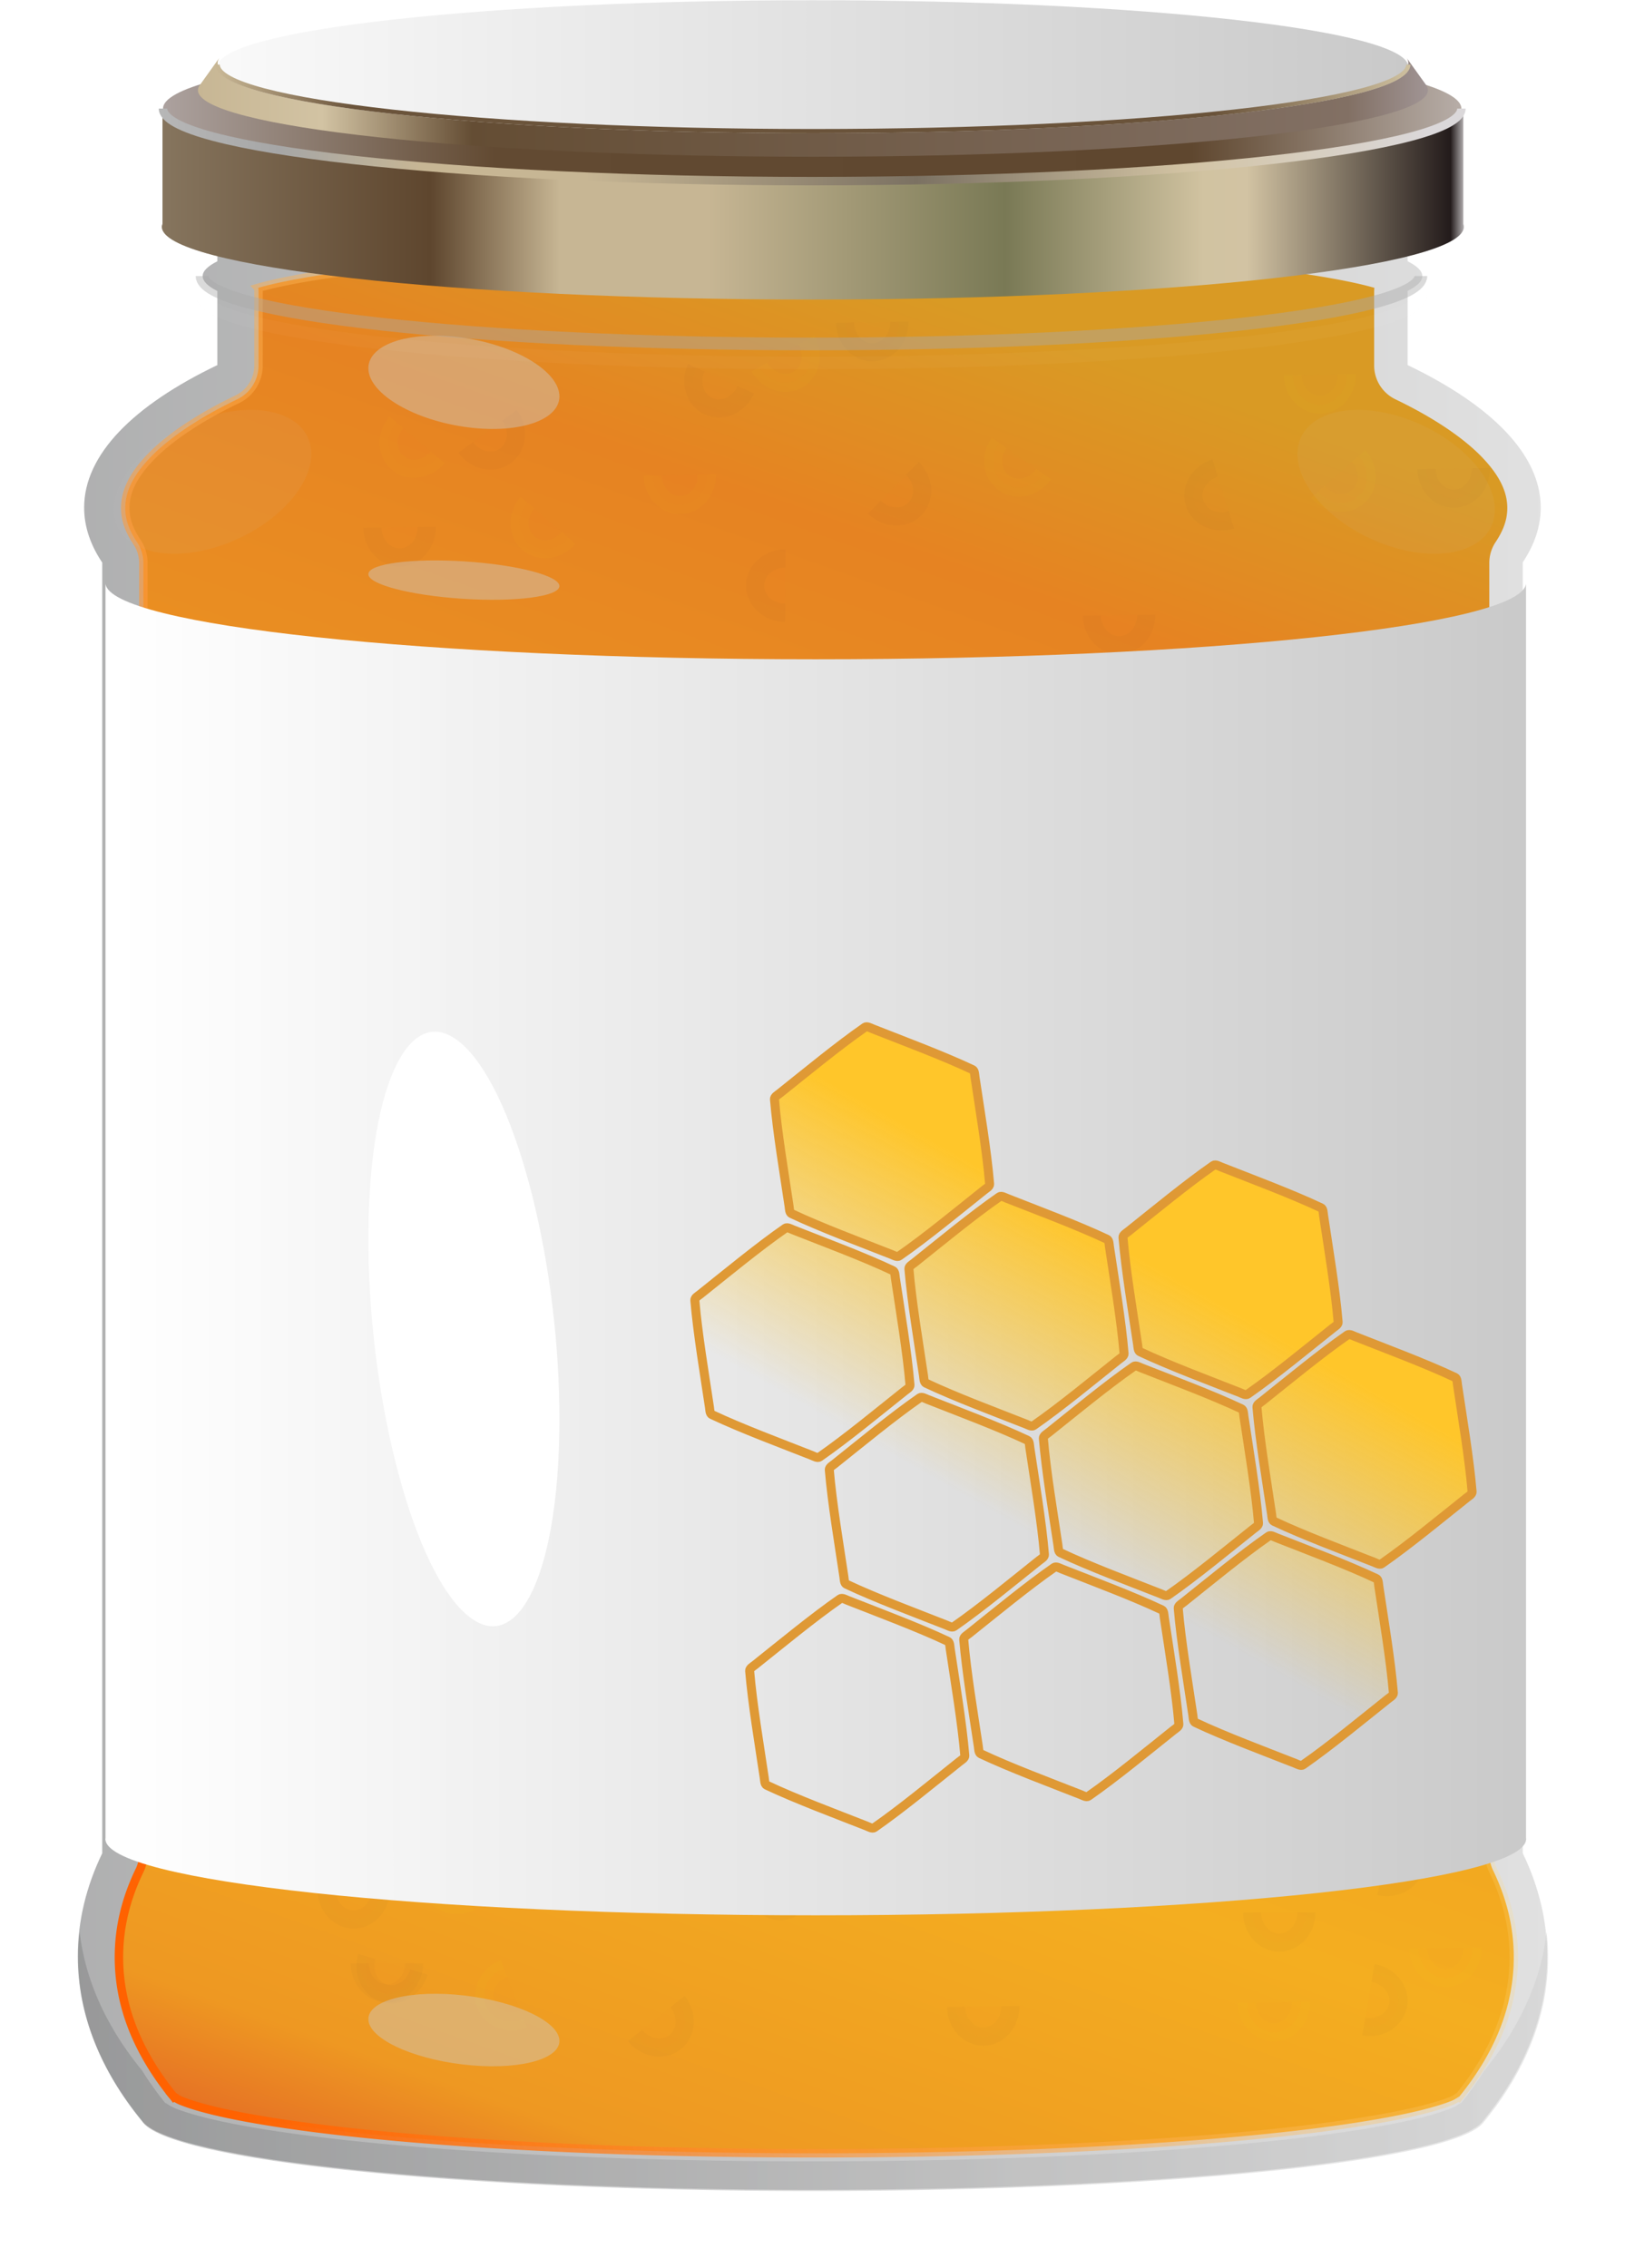 <svg xmlns="http://www.w3.org/2000/svg" xmlns:xlink="http://www.w3.org/1999/xlink" viewBox="0 0 178.22 248.62"><defs><filter id="x" width="4.241" y="-1.748" x="-1.62" height="4.495" color-interpolation-filters="sRGB"><feGaussianBlur stdDeviation="5.548"/></filter><filter id="C" width="3.959" y="-2.629" x="-1.48" height="6.257" color-interpolation-filters="sRGB"><feGaussianBlur stdDeviation="5.548"/></filter><filter id="g" width="4.341" y="-1.684" x="-1.671" height="4.368" color-interpolation-filters="sRGB"><feGaussianBlur stdDeviation="5.548"/></filter><filter id="h" width="3.959" y="-2.663" x="-1.48" height="6.326" color-interpolation-filters="sRGB"><feGaussianBlur stdDeviation="5.548"/></filter><filter id="i" width="6.299" y="-1.48" x="-2.65" height="3.959" color-interpolation-filters="sRGB"><feGaussianBlur stdDeviation="5.548"/></filter><filter id="j" width="4.203" y="-1.779" x="-1.601" height="4.558" color-interpolation-filters="sRGB"><feGaussianBlur stdDeviation="5.548"/></filter><filter id="k" width="4.364" y="-1.672" x="-1.682" height="4.345" color-interpolation-filters="sRGB"><feGaussianBlur stdDeviation="5.548"/></filter><filter id="l" width="5.227" y="-1.506" x="-2.113" height="4.011" color-interpolation-filters="sRGB"><feGaussianBlur stdDeviation="5.548"/></filter><filter id="m" width="3.959" y="-2.663" x="-1.48" height="6.326" color-interpolation-filters="sRGB"><feGaussianBlur stdDeviation="5.548"/></filter><filter id="n" width="3.959" y="-2.629" x="-1.48" height="6.257" color-interpolation-filters="sRGB"><feGaussianBlur stdDeviation="5.548"/></filter><filter id="o" width="3.959" y="-2.629" x="-1.48" height="6.257" color-interpolation-filters="sRGB"><feGaussianBlur stdDeviation="5.548"/></filter><filter id="p" width="3.959" y="-2.629" x="-1.48" height="6.257" color-interpolation-filters="sRGB"><feGaussianBlur stdDeviation="5.548"/></filter><filter id="q" width="5.632" y="-1.488" x="-2.316" height="3.975" color-interpolation-filters="sRGB"><feGaussianBlur stdDeviation="5.548"/></filter><filter id="r" width="5.436" y="-1.494" x="-2.218" height="3.989" color-interpolation-filters="sRGB"><feGaussianBlur stdDeviation="5.548"/></filter><filter id="s" width="3.959" y="-2.629" x="-1.48" height="6.257" color-interpolation-filters="sRGB"><feGaussianBlur stdDeviation="5.548"/></filter><filter id="t" width="3.959" y="-2.629" x="-1.48" height="6.257" color-interpolation-filters="sRGB"><feGaussianBlur stdDeviation="5.548"/></filter><filter id="u" width="3.959" y="-2.629" x="-1.48" height="6.257" color-interpolation-filters="sRGB"><feGaussianBlur stdDeviation="5.548"/></filter><filter id="v" width="3.959" y="-2.629" x="-1.48" height="6.257" color-interpolation-filters="sRGB"><feGaussianBlur stdDeviation="5.548"/></filter><filter id="w" width="4.06" y="-1.975" x="-1.53" height="4.951" color-interpolation-filters="sRGB"><feGaussianBlur stdDeviation="5.548"/></filter><filter id="d" color-interpolation-filters="sRGB"><feGaussianBlur stdDeviation="1.626"/></filter><filter id="y" width="3.959" y="-2.663" x="-1.48" height="6.326" color-interpolation-filters="sRGB"><feGaussianBlur stdDeviation="5.548"/></filter><filter id="z" width="4.007" y="-2.131" x="-1.503" height="5.263" color-interpolation-filters="sRGB"><feGaussianBlur stdDeviation="5.548"/></filter><filter id="A" width="3.959" y="-2.629" x="-1.48" height="6.257" color-interpolation-filters="sRGB"><feGaussianBlur stdDeviation="5.548"/></filter><filter id="B" width="5.048" y="-1.52" x="-2.024" height="4.04" color-interpolation-filters="sRGB"><feGaussianBlur stdDeviation="5.548"/></filter><filter id="D" width="3.959" y="-2.629" x="-1.48" height="6.257" color-interpolation-filters="sRGB"><feGaussianBlur stdDeviation="5.548"/></filter><filter id="E" width="4.92" y="-1.534" x="-1.96" height="4.067" color-interpolation-filters="sRGB"><feGaussianBlur stdDeviation="5.548"/></filter><filter id="F" width="3.959" y="-2.629" x="-1.48" height="6.257" color-interpolation-filters="sRGB"><feGaussianBlur stdDeviation="5.548"/></filter><filter id="G" width="4.189" y="-1.791" x="-1.595" height="4.582" color-interpolation-filters="sRGB"><feGaussianBlur stdDeviation="5.548"/></filter><filter id="H" width="3.959" y="-2.629" x="-1.48" height="6.257" color-interpolation-filters="sRGB"><feGaussianBlur stdDeviation="5.548"/></filter><filter id="I" width="4.121" y="-1.87" x="-1.56" height="4.741" color-interpolation-filters="sRGB"><feGaussianBlur stdDeviation="5.548"/></filter><filter id="J" width="4.268" y="-1.728" x="-1.634" height="4.455" color-interpolation-filters="sRGB"><feGaussianBlur stdDeviation="5.548"/></filter><filter id="K" width="4.275" y="-1.723" x="-1.638" height="4.446" color-interpolation-filters="sRGB"><feGaussianBlur stdDeviation="5.548"/></filter><filter id="L" width="4.29" y="-1.714" x="-1.645" height="4.428" color-interpolation-filters="sRGB"><feGaussianBlur stdDeviation="5.548"/></filter><filter id="O" color-interpolation-filters="sRGB"><feGaussianBlur stdDeviation=".652"/></filter><filter id="S" color-interpolation-filters="sRGB"><feGaussianBlur stdDeviation=".31"/></filter><filter id="U" width="1.181" y="-.439" x="-.09" height="1.879" color-interpolation-filters="sRGB"><feGaussianBlur stdDeviation="1.702"/></filter><filter id="X" width="1.291" y="-.505" x="-.146" height="2.011" color-interpolation-filters="sRGB"><feGaussianBlur stdDeviation="2.736"/></filter><filter id="Y" width="1.106" y="-.3" x="-.053" height="1.601" color-interpolation-filters="sRGB"><feGaussianBlur stdDeviation="7.662"/></filter><filter id="aa" width="1.037" y="-.331" x="-.018" height="1.662" color-interpolation-filters="sRGB"><feGaussianBlur stdDeviation="2.169"/></filter><linearGradient id="e" y2="408" gradientUnits="userSpaceOnUse" x2="517.86" y1="569.22" x1="181.2"><stop offset="0" stop-color="#ff6200"/><stop offset="1" stop-color="#fbf69a" stop-opacity="0"/></linearGradient><linearGradient id="Q" y2="22.516" gradientUnits="userSpaceOnUse" x2="511.06" gradientTransform="translate(0 .051)" y1="22.516" x1="220.34"><stop offset="0" stop-color="#c7b694"/><stop offset=".101" stop-color="#d2c3a3"/><stop offset=".223" stop-color="#644d34"/><stop offset=".935" stop-color="#827064"/><stop offset="1" stop-color="#a09494"/></linearGradient><linearGradient id="R" y2="196.65" gradientUnits="userSpaceOnUse" x2="507.14" y1="196.65" x1="193.52"><stop offset="0" stop-color="#fff"/><stop offset="1" stop-color="#c9c9c9"/></linearGradient><linearGradient id="T" y2="165.15" gradientUnits="userSpaceOnUse" x2="508.64" y1="165.15" x1="226.21"><stop offset="0" stop-color="#c7b694"/><stop offset=".111" stop-color="#6b543b"/><stop offset=".832" stop-color="#6a533a"/><stop offset="1" stop-color="#d1c3a2"/></linearGradient><linearGradient id="b"><stop offset="0" stop-color="#ffc62a"/><stop offset="1" stop-color="#ffc62a" stop-opacity="0"/></linearGradient><linearGradient id="f" y2="695.36" gradientUnits="userSpaceOnUse" x2="241.82" y1="240.36" x1="404"><stop offset="0" stop-color="#d99a24"/><stop offset=".122" stop-color="#e68322"/><stop offset=".706" stop-color="#f4ae20"/><stop offset=".903" stop-color="#ee9822"/><stop offset="1" stop-color="#df5226"/></linearGradient><linearGradient id="V" y2="473.36" xlink:href="#a" gradientUnits="userSpaceOnUse" x2="532.02" gradientTransform="matrix(.464 0 0 .447 356.08 372.74)" y1="473.36" x1="201"/><linearGradient id="a"><stop offset="0" stop-color="#fff"/><stop offset="1" stop-color="#cacaca"/></linearGradient><linearGradient id="M" y2="196.65" gradientUnits="userSpaceOnUse" x2="509.77" y1="196.65" x1="223.09"><stop offset="0" stop-color="#afa5a3"/><stop offset=".26" stop-color="#624a32"/><stop offset=".787" stop-color="#5f472f"/><stop offset="1" stop-color="#bbb2ad"/></linearGradient><linearGradient id="Z" y2="631.36" gradientUnits="userSpaceOnUse" x2="539.07" gradientTransform="translate(160 131.63)" y1="631.36" x1="191.5"><stop offset="0" stop-color="#797a7b"/><stop offset="1" stop-color="#ccc"/></linearGradient><linearGradient id="N" y2="81.232" gradientUnits="userSpaceOnUse" x2="520.22" gradientTransform="translate(-.842 -.187) scale(1.002)" y1="81.232" x1="212.16"><stop offset="0" stop-color="#86755e"/><stop offset=".206" stop-color="#5e462e"/><stop offset=".305" stop-color="#c7b694"/><stop offset=".418" stop-color="#c7b694"/><stop offset=".646" stop-color="#797955"/><stop offset=".798" stop-color="#d1c3a1"/><stop offset=".831" stop-color="#d2c3a3"/><stop offset=".987" stop-color="#231b1b"/><stop offset="1" stop-color="#dbd8da"/></linearGradient><linearGradient id="P" y2="161.63" gradientUnits="userSpaceOnUse" x2="500.15" y1="161.63" x1="186.13"><stop offset="0" stop-color="#d1d1d1"/><stop offset=".206" stop-color="#a6a6a6"/><stop offset=".305" stop-color="#c7b694"/><stop offset=".418" stop-color="#c7b694"/><stop offset=".646" stop-color="#7b7162"/><stop offset=".831" stop-color="#d2c3a3"/><stop offset="1" stop-color="#dbd8da"/></linearGradient><linearGradient id="c" y2="631.36" gradientUnits="userSpaceOnUse" y1="631.36" gradientTransform="translate(356.08 364.87) scale(.464)" x2="539.07" x1="191.5"><stop offset="0" stop-color="#797a7b"/><stop offset="1" stop-color="#ccc"/></linearGradient><linearGradient id="W" y2="531.72" xlink:href="#b" gradientUnits="userSpaceOnUse" x2="791.88" y1="467.14" x1="800.88"/></defs><path d="M525.72 465.16c-28.408 0-52.662 1.97-62.358 4.754h-2.913v1.073c-1.047.524-1.61 1.065-1.61 1.623 0 .56.561 1.114 1.61 1.638v8.118c-9.202 4.417-14.611 9.804-14.611 15.626 0 2.074.686 4.089 1.985 6.03v141.5c-1.746 3.607-2.681 7.398-2.681 11.306 0 6.415 2.52 12.505 7.03 18.003 2.898 4.245 34.716 7.595 73.548 7.595 38.833 0 70.664-3.35 73.563-7.595 4.506-5.497 7.015-11.59 7.015-18.003 0-3.908-.935-7.7-2.681-11.306v-141.53c1.287-1.933 1.971-3.937 1.971-6.001 0-5.821-5.396-11.208-14.597-15.626v-8.132c1.04-.522 1.61-1.066 1.61-1.623 0-.558-.569-1.101-1.61-1.624v-1.072h-2.913c-9.692-2.785-33.945-4.755-62.358-4.755z" opacity=".597" fill-rule="evenodd" color="#000" fill="url(#c)" transform="translate(-436.61 -442.34)"/><g fill-rule="evenodd" color="#000"><path d="M366.5 225.09c-60.748 0-113.63 4.658-131.91 9.875a8.863 8.863 0 01.063.844v17.5a8.863 8.863 0 01-5.032 8c-9.262 4.447-16.3 9.274-20.625 13.812-4.324 4.538-5.844 8.345-5.844 11.875 0 2.517.755 5.036 2.782 8.062a8.863 8.863 0 011.5 4.938v305.06a8.863 8.863 0 01-.907 3.875c-3.244 6.7-4.875 13.49-4.875 20.5 0 11.509 4.413 22.564 13.125 33.188a8.863 8.863 0 01.47.625c-1.195-1.75-.74-.66 1.187.125s5.078 1.74 9.094 2.656c8.03 1.83 19.585 3.58 33.562 5.031 27.954 2.904 65.8 4.688 107.41 4.688 41.605 0 79.475-1.784 107.44-4.688 13.98-1.452 25.497-3.2 33.53-5.031 4.017-.915 7.198-1.872 9.125-2.656 1.927-.784 2.384-1.877 1.188-.125a8.863 8.863 0 01.469-.625c8.701-10.613 13.094-21.673 13.094-33.188 0-7.01-1.631-13.8-4.875-20.5a8.863 8.863 0 01-.906-3.875v-305.12a8.863 8.863 0 011.5-4.906c2.01-3.019 2.75-5.538 2.75-8.032 0-3.536-1.528-7.338-5.844-11.875-4.316-4.536-11.334-9.366-20.594-13.812a8.863 8.863 0 01-5.031-8v-17.53a8.863 8.863 0 01.062-.813c-18.263-5.218-71.148-9.875-131.91-9.875z" transform="translate(-80.524 -77.47) scale(.464)" filter="url(#d)" stroke="url(#e)" stroke-width="2" fill="url(#f)"/><path d="M935 540.36c0 2.761-2.015 5-4.5 5s-4.5-2.239-4.5-5" transform="rotate(-44.326 176.809 895.146) scale(.662)" opacity=".169" filter="url(#g)" stroke="#4f3327" stroke-width="3" fill="#ee7022"/><path d="M935 540.36c0 2.761-2.015 5-4.5 5s-4.5-2.239-4.5-5" transform="matrix(.662 0 0 .662 -561.962 -163.355)" opacity=".169" filter="url(#h)" stroke="#4f3327" stroke-width="3" fill="#ee7022"/><path d="M935 540.36c0 2.761-2.015 5-4.5 5s-4.5-2.239-4.5-5" transform="rotate(90.324 496.988 -52.476) scale(.662)" opacity=".169" filter="url(#i)" stroke="#4f3327" stroke-width="3" fill="#ee7022"/><path d="M935 540.36c0 2.761-2.015 5-4.5 5s-4.5-2.239-4.5-5" transform="rotate(-36.114 -141.34 1065.195) scale(.662)" opacity=".169" filter="url(#j)" stroke="#4f3327" stroke-width="3" fill="#ee7022"/><path d="M935 540.36c0 2.761-2.015 5-4.5 5s-4.5-2.239-4.5-5" transform="scale(.662) rotate(-45.497 -8.765 1243.656)" opacity=".169" filter="url(#k)" stroke="#4f3327" stroke-width="3" fill="#ee7022"/><path d="M935 540.36c0 2.761-2.015 5-4.5 5s-4.5-2.239-4.5-5" transform="scale(.662) rotate(72.653 878.403 -183.858)" opacity=".169" filter="url(#l)" stroke="#4f3327" stroke-width="3" fill="#ee7022"/><path d="M935 540.36c0 2.761-2.015 5-4.5 5s-4.5-2.239-4.5-5" transform="matrix(.662 0 0 .662 -475.688 -148.048)" opacity=".169" filter="url(#m)" stroke="#4f3327" stroke-width="3" fill="#ee7022"/><path d="M935 540.36c0 2.761-2.015 5-4.5 5s-4.5-2.239-4.5-5" transform="rotate(-.824 -9215.597 35622.527) scale(.662)" opacity=".169" filter="url(#n)" stroke="#4f3327" stroke-width="3" fill="#ee7022"/><path d="M935 540.36c0 2.761-2.015 5-4.5 5s-4.5-2.239-4.5-5" transform="rotate(-.824 -10183.568 37162.847) scale(.662)" opacity=".169" filter="url(#o)" stroke="#4f3327" stroke-width="3" fill="#ee7022"/><path d="M935 540.36c0 2.761-2.015 5-4.5 5s-4.5-2.239-4.5-5" transform="rotate(-.824 -10142.884 40417.033) scale(.662)" opacity=".169" filter="url(#p)" stroke="#4f3327" stroke-width="3" fill="#ee7022"/><path d="M935 540.36c0 2.761-2.015 5-4.5 5s-4.5-2.239-4.5-5" transform="matrix(.112 -.653 .653 .112 -306.99 766.348)" opacity=".169" filter="url(#q)" stroke="#4f3327" stroke-width="3" fill="#ee7022"/><path d="M935 540.36c0 2.761-2.015 5-4.5 5s-4.5-2.239-4.5-5" transform="rotate(-76.798 286.924 573.564) scale(.662)" opacity=".169" filter="url(#r)" stroke="#4f3327" stroke-width="3" fill="#ee7022"/><path d="M935 540.36c0 2.761-2.015 5-4.5 5s-4.5-2.239-4.5-5" transform="rotate(-.824 -19814.764 34510.45) scale(.662)" opacity=".169" filter="url(#s)" stroke="#4f3327" stroke-width="3" fill="#ee7022"/><path d="M935 540.36c0 2.761-2.015 5-4.5 5s-4.5-2.239-4.5-5" transform="rotate(-.824 -20523.627 39992.378) scale(.662)" opacity=".169" filter="url(#t)" stroke="#4f3327" stroke-width="3" fill="#ee7022"/><path d="M935 540.36c0 2.761-2.015 5-4.5 5s-4.5-2.239-4.5-5" transform="rotate(-.824 -20913.112 31950.57) scale(.662)" opacity=".169" filter="url(#u)" stroke="#4f3327" stroke-width="3" fill="#ee7022"/><path d="M935 540.36c0 2.761-2.015 5-4.5 5s-4.5-2.239-4.5-5" transform="rotate(-.824 -22061.088 36376.648) scale(.662)" opacity=".169" filter="url(#v)" stroke="#4f3327" stroke-width="3" fill="#ee7022"/><path d="M935 540.36c0 2.761-2.015 5-4.5 5s-4.5-2.239-4.5-5" transform="rotate(23.824 1096.97 -1072.987) scale(.662)" opacity=".169" filter="url(#w)" stroke="#4f3327" stroke-width="3" fill="#ee7022"/><path d="M935 540.36c0 2.761-2.015 5-4.5 5s-4.5-2.239-4.5-5" transform="rotate(-38.609 149.264 1066.039) scale(.662)" opacity=".169" filter="url(#x)" stroke="#4f3327" stroke-width="3" fill="#ee7022"/><path d="M935 540.36c0 2.761-2.015 5-4.5 5s-4.5-2.239-4.5-5" transform="matrix(.662 0 0 .662 -573.558 -142.482)" opacity=".169" filter="url(#y)" stroke="#4f3327" stroke-width="3" fill="#ee7022"/><path d="M935 540.36c0 2.761-2.015 5-4.5 5s-4.5-2.239-4.5-5" transform="scale(.662) rotate(16.596 1235.034 -2533.955)" opacity=".169" filter="url(#z)" stroke="#4f3327" stroke-width="3" fill="#ee7022"/><path d="M935 540.36c0 2.761-2.015 5-4.5 5s-4.5-2.239-4.5-5" transform="rotate(-.824 -10302.78 35981.664) scale(.662)" opacity=".169" filter="url(#A)" stroke="#ffef00" stroke-width="3" fill="#ee7022"/><path d="M935 540.36c0 2.761-2.015 5-4.5 5s-4.5-2.239-4.5-5" transform="scale(.662) rotate(68.626 661.785 -184.046)" opacity=".169" filter="url(#B)" stroke="#ffef00" stroke-width="3" fill="#ee7022"/><path d="M935 540.36c0 2.761-2.015 5-4.5 5s-4.5-2.239-4.5-5" transform="rotate(-.824 -9231.747 33405.296) scale(.662)" opacity=".169" filter="url(#C)" stroke="#ffef00" stroke-width="3" fill="#ee7022"/><path d="M935 540.36c0 2.761-2.015 5-4.5 5s-4.5-2.239-4.5-5" transform="rotate(-.824 -9637.147 32094.477) scale(.662)" opacity=".169" filter="url(#D)" stroke="#ffef00" stroke-width="3" fill="#ee7022"/><path d="M935 540.36c0 2.761-2.015 5-4.5 5s-4.5-2.239-4.5-5" transform="rotate(65.376 451.534 -158.96) scale(.662)" opacity=".169" filter="url(#E)" stroke="#ffef00" stroke-width="3" fill="#ee7022"/><path d="M935 540.36c0 2.761-2.015 5-4.5 5s-4.5-2.239-4.5-5" transform="rotate(-.824 -20907.186 37852.289) scale(.662)" opacity=".169" filter="url(#F)" stroke="#ffef00" stroke-width="3" fill="#ee7022"/><path d="M935 540.36c0 2.761-2.015 5-4.5 5s-4.5-2.239-4.5-5" transform="matrix(.541 .382 -.382 .541 -184.957 -597.527)" opacity=".169" filter="url(#G)" stroke="#ffef00" stroke-width="3" fill="#ee7022"/><path d="M935 540.36c0 2.761-2.015 5-4.5 5s-4.5-2.239-4.5-5" transform="rotate(-.824 -21638.099 32966.25) scale(.662)" opacity=".169" filter="url(#H)" stroke="#ffef00" stroke-width="3" fill="#ee7022"/><path d="M935 540.36c0 2.761-2.015 5-4.5 5s-4.5-2.239-4.5-5" transform="rotate(-29.808 -248.297 1194.148) scale(.662)" opacity=".169" filter="url(#I)" stroke="#ffef00" stroke-width="3" fill="#ee7022"/><path d="M935 540.36c0 2.761-2.015 5-4.5 5s-4.5-2.239-4.5-5" transform="scale(.662) rotate(40.278 1137.239 -867.88)" opacity=".169" filter="url(#J)" stroke="#ffef00" stroke-width="3" fill="#ee7022"/><path d="M935 540.36c0 2.761-2.015 5-4.5 5s-4.5-2.239-4.5-5" transform="scale(.662) rotate(40.702 1122.892 -818.65)" opacity=".169" filter="url(#K)" stroke="#ffef00" stroke-width="3" fill="#ee7022"/><path d="M935 540.36c0 2.761-2.015 5-4.5 5s-4.5-2.239-4.5-5" transform="matrix(.496 -.439 .439 .496 -551.98 192.43)" opacity=".169" filter="url(#L)" stroke="#ffef00" stroke-width="3" fill="#ee7022"/></g><path d="M507.14 196.65c0 8.679-63 15.714-140.71 15.714-77.714 0-140.71-7.035-140.71-15.714s63-15.714 140.71-15.714c77.714 0 140.71 7.035 140.71 15.714z" transform="matrix(.506 0 0 .506 -96.336 -87.598)" fill-rule="evenodd" color="#000" fill="url(#M)"/><path d="M211.96 59.009V85.57c-.083.231-.157.456-.157.69 0 9.49 68.9 17.195 153.88 17.195 84.985 0 153.88-7.705 153.88-17.196 0-.222-.05-.437-.125-.658v-26.56c-3.275 9.167-70.834 16.474-153.73 16.474-82.993 0-150.63-7.323-153.76-16.507z" fill-rule="evenodd" fill="url(#N)" transform="translate(-80.53 -15.16) scale(.464)"/><path transform="matrix(.506 0 0 .506 -96.336 -87.598)" d="M507.14 196.65c0 8.679-63 15.714-140.71 15.714-77.714 0-140.71-7.035-140.71-15.714" color="#000" filter="url(#O)" stroke="url(#P)" stroke-width="1.833" fill="none"/><path d="M225.34 46.426l-4.25 5.938-.219.312c-.04.053-.089.103-.125.156l-.031.032c-.239.368-.375.75-.375 1.125 0 8.678 65.096 15.719 145.38 15.719 80.279 0 145.34-7.04 145.34-15.72 0-.373-.106-.757-.344-1.125l-.062-.093c-.008-.011-.023-.02-.031-.032l-4.532-6.312c.23.367.344.751.344 1.125 0 8.679-63.004 15.719-140.72 15.719-77.71 0-140.71-7.04-140.71-15.719 0-.374.114-.758.344-1.125z" fill-rule="evenodd" fill="url(#Q)" transform="translate(-80.53 -15.16) scale(.464)"/><path d="M507.14 196.65c0 8.679-63 15.714-140.71 15.714-77.714 0-140.71-7.035-140.71-15.714s63-15.714 140.71-15.714c77.714 0 140.71 7.035 140.71 15.714z" transform="translate(-80.861 -83.929) scale(.464)" fill-rule="evenodd" fill="url(#R)"/><path d="M507.14 196.65c0 8.679-63 15.714-140.71 15.714-77.714 0-140.71-7.035-140.71-15.714" transform="translate(-80.861 -84.16) scale(.464)" filter="url(#S)" stroke="url(#T)" fill="none"/><path d="M305.82 304.07c0 2.44-10.131 4.42-22.627 4.42-12.497 0-22.627-1.98-22.627-4.42s10.131-4.42 22.627-4.42c12.497 0 22.627 1.98 22.627 4.42z" transform="matrix(.463 .03 -.03 .463 -71.12 -85.68)" opacity=".653" fill-rule="evenodd" color="#000" filter="url(#U)" fill="#ccc"/><path d="M305.82 304.07c0 2.44-10.131 4.42-22.627 4.42-12.497 0-22.627-1.98-22.627-4.42s10.131-4.42 22.627-4.42c12.497 0 22.627 1.98 22.627 4.42z" transform="matrix(.463 .071 -.03 1.098 -71.12 -312.06)" opacity=".653" fill-rule="evenodd" color="#000" filter="url(#U)" fill="#ccc"/><path d="M448.18 506.34v137.51c-.005.034-.014.064-.014.098 0 4.628 34.883 8.377 77.91 8.377s77.912-3.749 77.912-8.377c0-.034-.011-.064-.015-.098V506.34c-.539 4.579-35.205 8.28-77.897 8.28s-77.358-3.701-77.897-8.28z" color="#000" fill-rule="evenodd" fill="url(#V)" transform="translate(-436.61 -442.34)"/><g transform="scale(.493) rotate(21.618 1072.43 -1220.826)" fill-rule="evenodd" color="#000" stroke="#df9935" stroke-width="2" fill="url(#W)"><path d="M787.22 493.923c-3.695-6.373-8.511-14.313-11.785-20.912-.238-.48.333-1.176.6-1.64 3.671-6.387 8.14-14.528 12.218-20.662.297-.447 1.185-.3 1.72-.301 7.367-.014 16.652-.214 24.003.25.535.034.852.876 1.121 1.34 3.695 6.372 8.51 14.312 11.785 20.911.238.48-.333 1.176-.6 1.64-3.671 6.387-8.14 14.528-12.218 20.662-.297.447-1.185.3-1.72.301-7.367.014-16.652.214-24.003-.25-.535-.034-.852-.876-1.121-1.34zM787.22 542.003c-3.695-6.373-8.511-14.313-11.785-20.912-.238-.48.333-1.176.6-1.64 3.671-6.387 8.14-14.528 12.218-20.662.297-.447 1.185-.3 1.72-.301 7.367-.014 16.652-.214 24.003.25.535.034.852.876 1.121 1.34 3.695 6.372 8.51 14.312 11.785 20.911.238.48-.333 1.176-.6 1.64-3.671 6.387-8.14 14.528-12.218 20.662-.297.447-1.185.3-1.72.301-7.367.014-16.652.214-24.003-.25-.535-.034-.852-.876-1.121-1.34zM828.92 517.963c-3.695-6.373-8.511-14.313-11.785-20.912-.238-.48.333-1.176.6-1.64 3.671-6.387 8.14-14.528 12.218-20.662.297-.447 1.185-.3 1.72-.301 7.367-.014 16.652-.214 24.003.25.535.034.852.876 1.121 1.34 3.695 6.372 8.51 14.312 11.785 20.911.238.48-.333 1.176-.6 1.64-3.671 6.387-8.14 14.528-12.218 20.662-.297.447-1.185.3-1.72.301-7.367.014-16.652.214-24.003-.25-.535-.034-.852-.876-1.121-1.34zM828.92 566.043c-3.695-6.373-8.511-14.313-11.785-20.912-.238-.48.333-1.176.6-1.64 3.671-6.387 8.14-14.528 12.218-20.662.297-.447 1.185-.3 1.72-.301 7.367-.014 16.652-.214 24.003.25.535.034.852.876 1.121 1.34 3.695 6.372 8.51 14.312 11.785 20.911.238.48-.333 1.176-.6 1.64-3.671 6.387-8.14 14.528-12.218 20.662-.297.447-1.185.3-1.72.301-7.367.014-16.652.214-24.003-.25-.535-.034-.852-.876-1.121-1.34zM828.92 614.133c-3.695-6.373-8.511-14.313-11.785-20.912-.238-.48.333-1.176.6-1.64 3.671-6.387 8.14-14.528 12.218-20.662.297-.447 1.185-.3 1.72-.301 7.367-.014 16.652-.214 24.003.25.535.034.852.876 1.121 1.34 3.695 6.372 8.51 14.312 11.785 20.911.238.48-.333 1.176-.6 1.64-3.671 6.387-8.14 14.528-12.218 20.662-.297.447-1.185.3-1.72.301-7.367.014-16.652.214-24.003-.25-.535-.034-.852-.876-1.121-1.34zM870.62 590.093c-3.695-6.373-8.511-14.313-11.785-20.912-.238-.48.333-1.176.6-1.64 3.671-6.387 8.14-14.528 12.218-20.662.297-.447 1.185-.3 1.72-.301 7.367-.014 16.652-.214 24.003.25.535.034.852.876 1.121 1.34 3.695 6.372 8.51 14.312 11.785 20.911.238.48-.333 1.176-.6 1.64-3.671 6.387-8.14 14.528-12.218 20.662-.297.447-1.185.3-1.72.301-7.367.014-16.652.214-24.003-.25-.535-.034-.852-.876-1.121-1.34zM870.62 493.923c-3.695-6.373-8.511-14.313-11.785-20.912-.238-.48.333-1.176.6-1.64 3.671-6.387 8.14-14.528 12.218-20.662.297-.447 1.185-.3 1.72-.301 7.367-.014 16.652-.214 24.003.25.535.034.852.876 1.121 1.34 3.695 6.372 8.51 14.312 11.785 20.911.238.48-.333 1.176-.6 1.64-3.671 6.387-8.14 14.528-12.218 20.662-.297.447-1.185.3-1.72.301-7.367.014-16.652.214-24.003-.25-.535-.034-.852-.876-1.121-1.34zM870.62 542.003c-3.695-6.373-8.511-14.313-11.785-20.912-.238-.48.333-1.176.6-1.64 3.671-6.387 8.14-14.528 12.218-20.662.297-.447 1.185-.3 1.72-.301 7.367-.014 16.652-.214 24.003.25.535.034.852.876 1.121 1.34 3.695 6.372 8.51 14.312 11.785 20.911.238.48-.333 1.176-.6 1.64-3.671 6.387-8.14 14.528-12.218 20.662-.297.447-1.185.3-1.72.301-7.367.014-16.652.214-24.003-.25-.535-.034-.852-.876-1.121-1.34zM912.42 566.043c-3.695-6.373-8.511-14.313-11.785-20.912-.238-.48.333-1.176.6-1.64 3.671-6.387 8.14-14.528 12.218-20.662.297-.447 1.185-.3 1.72-.301 7.367-.014 16.652-.214 24.003.25.535.034.852.876 1.121 1.34 3.695 6.372 8.51 14.312 11.785 20.911.238.48-.333 1.176-.6 1.64-3.671 6.387-8.14 14.528-12.218 20.662-.297.447-1.185.3-1.72.301-7.367.014-16.652.214-24.003-.25-.535-.034-.852-.876-1.121-1.34zM912.22 518.003c-3.695-6.373-8.511-14.313-11.785-20.912-.238-.48.333-1.176.6-1.64 3.671-6.387 8.14-14.528 12.218-20.662.297-.447 1.185-.3 1.72-.301 7.367-.014 16.652-.214 24.003.25.535.034.852.876 1.121 1.34 3.695 6.372 8.51 14.312 11.785 20.911.238.48-.333 1.176-.6 1.64-3.671 6.387-8.14 14.528-12.218 20.662-.297.447-1.185.3-1.72.301-7.367.014-16.652.214-24.003-.25-.535-.034-.852-.876-1.121-1.34z"/></g><path d="M448.18 506.34v137.51c-.005.034-.014.064-.014.098 0 4.628 34.883 8.377 77.91 8.377s77.912-3.749 77.912-8.377c0-.034-.011-.064-.015-.098V506.34c-.539 4.579-35.205 8.28-77.897 8.28s-77.358-3.701-77.897-8.28z" opacity=".174" fill-rule="evenodd" color="#000" fill="url(#V)" transform="translate(-436.61 -442.34)"/><path d="M305.82 304.07c0 2.44-10.131 4.42-22.627 4.42-12.497 0-22.627-1.98-22.627-4.42s10.131-4.42 22.627-4.42c12.497 0 22.627 1.98 22.627 4.42z" transform="matrix(.463 .454 -.03 6.996 -71.12 -2110.14)" fill-rule="evenodd" color="#000" filter="url(#X)" fill="#fff"/><path d="M352.34 755.03a52.835 52.835 0 00-.344 6.031c0 13.831 5.436 26.96 15.156 38.812 6.249 9.152 74.843 16.375 158.56 16.375 83.72 0 152.35-7.223 158.59-16.375 9.715-11.849 15.125-24.986 15.125-38.812 0-2.028-.114-4.035-.343-6.031-1.317 11.593-6.44 22.621-14.688 32.719-.033.04-.061.085-.094.125a71.247 71.247 0 01-5.407 7.563 6.99 6.99 0 00-.375.5c.778-1.14.046-.064-2.03.78-2.078.846-5.297 1.821-9.376 2.75-8.158 1.86-19.754 3.606-33.781 5.063-28.056 2.914-65.966 4.72-107.62 4.72-41.659 0-79.578-1.806-107.62-4.72-14.024-1.457-25.595-3.204-33.75-5.062-4.077-.93-7.299-1.905-9.375-2.75-2.076-.845-2.808-1.92-2.031-.781a6.99 6.99 0 00-.375-.5 71.469 71.469 0 01-5.406-7.563c-.033-.04-.061-.085-.094-.125-8.253-10.1-13.397-21.125-14.719-32.719z" transform="translate(-154.75 -138.53) scale(.464)" opacity=".653" filter="url(#Y)" fill-rule="evenodd" fill="url(#Z)"/><path d="M305.82 304.07c0 2.44-10.131 4.42-22.627 4.42-12.497 0-22.627-1.98-22.627-4.42s10.131-4.42 22.627-4.42c12.497 0 22.627 1.98 22.627 4.42z" transform="matrix(.463 .055 -.03 .854 -71.12 -52.69)" opacity=".653" fill-rule="evenodd" color="#000" filter="url(#U)" fill="#ccc"/><path d="M507.14 196.65c0 8.679-63 15.714-140.71 15.714-77.714 0-140.71-7.035-140.71-15.714" transform="matrix(.475 0 0 .474 -85.06 -62.95)" opacity=".653" filter="url(#aa)" stroke="#a8a8a8" stroke-width="2.931" fill="none"/><path d="M305.82 304.07c0 2.44-10.131 4.42-22.627 4.42-12.497 0-22.627-1.98-22.627-4.42s10.131-4.42 22.627-4.42c12.497 0 22.627 1.98 22.627 4.42z" transform="matrix(.36 .11 -1.612 1.693 411.53 -493.116)" opacity=".258" fill-rule="evenodd" color="#000" filter="url(#U)" fill="#ccc"/><path d="M305.82 304.07c0 2.44-10.131 4.42-22.627 4.42-12.497 0-22.627-1.98-22.627-4.42s10.131-4.42 22.627-4.42c12.497 0 22.627 1.98 22.627 4.42z" transform="matrix(-.36 .11 1.612 1.693 -235.09 -493.116)" opacity=".258" fill-rule="evenodd" color="#000" filter="url(#U)" fill="#ccc"/><path d="M507.14 196.65c0 8.679-63 15.714-140.71 15.714-77.714 0-140.71-7.035-140.71-15.714" transform="matrix(.475 0 0 .474 -85.06 -60.87)" opacity=".169" filter="url(#aa)" stroke="#f5ebeb" stroke-width="2.931" fill="none"/></svg>